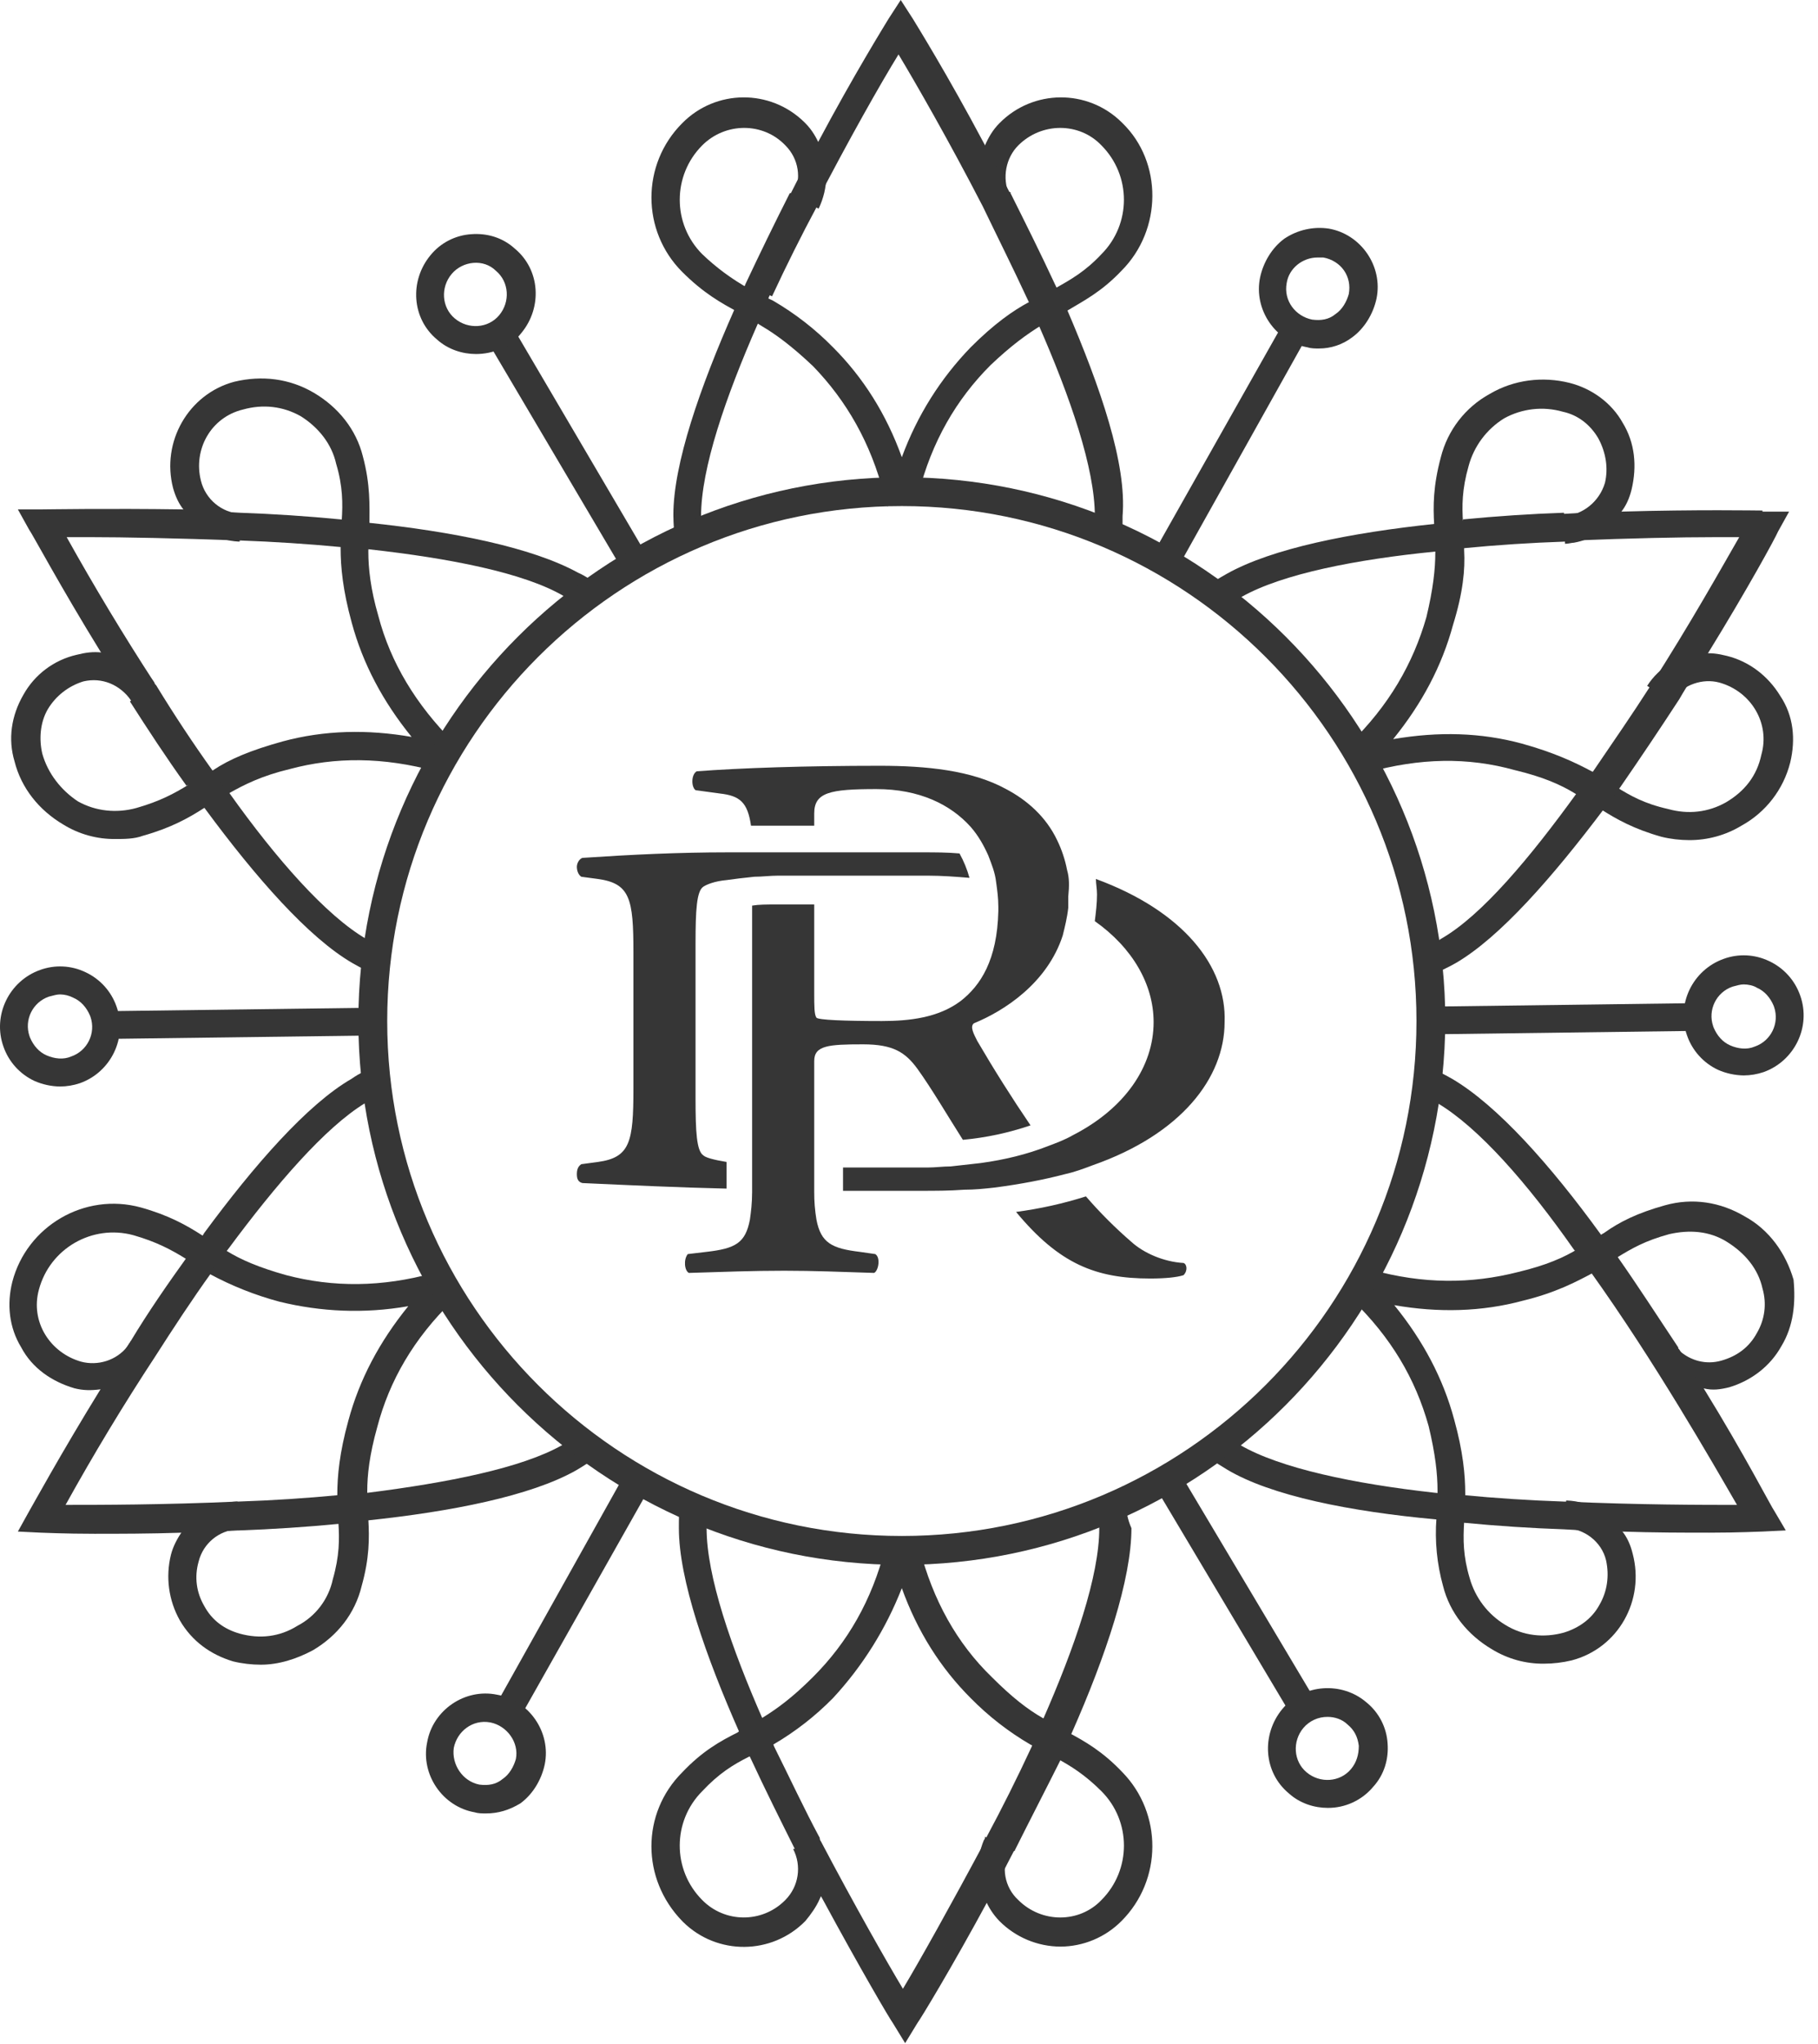 <?xml version="1.0" encoding="UTF-8"?>
<!-- Generator: Adobe Illustrator 16.0.0, SVG Export Plug-In . SVG Version: 6.00 Build 0)  -->
<svg xmlns="http://www.w3.org/2000/svg" xmlns:xlink="http://www.w3.org/1999/xlink" version="1.1" id="Layer_1" x="0px" y="0px" width="89px" height="100px" viewBox="0 0 89 100" xml:space="preserve">
<g opacity="0.9">
	<path fill="#202020" d="M54.9,93.986c-0.791,0.796-1.865,1.245-2.987,1.25c-1.122-0.006-2.195-0.455-2.986-1.25   c-0.303-0.313-0.542-0.682-0.706-1.086c-0.424-0.908-0.443-1.953-0.054-2.877c0.054-0.055,0.054-0.108,0.054-0.162l1.25,0.597   c0,0.054,0,0.054-0.055,0.054c-0.422,0.82-0.244,1.82,0.434,2.444c1.141,1.14,2.986,1.14,4.072,0c1.467-1.472,1.467-3.851,0-5.322   c-0.814-0.813-1.52-1.248-2.227-1.628c-0.162-0.055-0.217-0.163-0.379-0.218c-0.271-0.162-0.543-0.271-0.869-0.435   c-1.074-0.625-2.061-1.393-2.932-2.279c-1.467-1.467-2.606-3.258-3.367-5.376c-0.775,1.987-1.917,3.811-3.366,5.376   c-0.872,0.887-1.857,1.654-2.932,2.279c-0.326,0.164-0.598,0.326-0.87,0.435c-0.108,0.055-0.216,0.11-0.325,0.163   c-0.76,0.38-1.466,0.814-2.28,1.684c-1.465,1.471-1.465,3.85,0,5.32c1.103,1.125,2.909,1.142,4.033,0.039   c0.013-0.014,0.026-0.025,0.039-0.039c0.656-0.662,0.809-1.67,0.38-2.497h0.054l1.195-0.597c0.054,0.054,0.054,0.107,0.054,0.162   c0.434,0.924,0.434,2.01,0,2.877c-0.163,0.381-0.434,0.761-0.706,1.086c-1.638,1.665-4.314,1.687-5.979,0.049   c-0.016-0.016-0.032-0.032-0.048-0.049c-2.009-2.063-2.009-5.266,0-7.274c0.978-1.032,1.846-1.521,2.715-1.955   c0.054-0.055,0.163-0.108,0.217-0.163c0.326-0.162,0.598-0.326,0.978-0.543c0.706-0.434,1.466-0.977,2.497-2.009   c1.684-1.683,2.878-3.746,3.53-6.298c0.054-0.163,0.162-0.38,0.162-0.598v0.162h1.358c0.054,0.164,0.054,0.326,0.163,0.436   c0.651,2.552,1.846,4.67,3.529,6.298c0.977,0.978,1.738,1.575,2.498,2.009c0.325,0.163,0.65,0.326,0.977,0.543   c0.109,0.055,0.164,0.109,0.272,0.163c0.813,0.435,1.683,0.923,2.66,1.954C56.909,88.721,56.909,91.979,54.9,93.986z"></path>
	<path fill="#202020" d="M55.117,73.409c-0.434,0.217-0.924,0.434-1.358,0.597c0.056,0.217,0.056,0.543,0.056,0.76   c0,2.336-1.195,5.811-2.771,9.394c-0.162,0.435-0.38,0.87-0.542,1.303c-0.699,1.506-1.441,2.991-2.227,4.453   c-0.055,0.054-0.055,0.163-0.055,0.163c-1.683,3.148-3.203,5.863-4.018,7.221c-0.814-1.357-2.389-4.126-4.018-7.221   c-0.054-0.055-0.054-0.109-0.054-0.163c-0.76-1.412-1.466-2.933-2.226-4.453c-0.163-0.435-0.38-0.868-0.543-1.303   c-1.575-3.583-2.77-7.058-2.77-9.394c0-0.217,0-0.543,0.055-0.76c-0.489-0.163-0.923-0.38-1.357-0.597   c-0.055,0.434-0.055,0.923-0.055,1.356c0,2.498,1.303,6.244,2.987,10.045c0.163,0.435,0.325,0.814,0.543,1.25   c0.706,1.52,1.466,3.039,2.172,4.451h0.054c0.434,0.869,0.868,1.684,1.303,2.443c1.792,3.313,3.258,5.811,3.42,6.027l0.598,0.978   l0.597-0.978c0.163-0.217,1.683-2.715,3.475-6.027c0.435-0.76,0.815-1.574,1.249-2.389c0.055,0,0.055-0.055,0.055-0.055   c0.705-1.412,1.465-2.878,2.226-4.397c0.163-0.435,0.38-0.869,0.543-1.304c1.683-3.8,2.933-7.547,2.933-10.045   C55.199,74.339,55.107,73.876,55.117,73.409z M22.593,63.201l-0.435,0.435c-1.9,1.847-3.095,3.909-3.692,6.19   c-0.38,1.357-0.488,2.334-0.488,3.148c0,0.381,0.054,0.705,0.054,1.086v0.271c0.054,0.923,0.054,1.9-0.326,3.258   c-0.326,1.357-1.194,2.443-2.389,3.149c-0.814,0.434-1.683,0.706-2.552,0.706c-0.434,0-0.923-0.055-1.357-0.163   c-1.086-0.326-2.01-0.978-2.606-2.009C8.255,78.299,8.1,77.154,8.367,76.07c0.109-0.436,0.326-0.815,0.543-1.141   c0.608-0.877,1.593-1.42,2.66-1.467h0.055l0.054,1.357h-0.054c-0.909,0.055-1.678,0.691-1.9,1.574   c-0.218,0.761-0.109,1.521,0.271,2.172c0.38,0.707,0.977,1.141,1.737,1.358c0.978,0.271,1.955,0.162,2.824-0.38   c0.891-0.462,1.528-1.299,1.737-2.281c0.326-1.14,0.326-1.955,0.272-2.77v-0.38c0-0.325-0.054-0.65-0.054-0.978   c0-0.923,0.108-2.063,0.543-3.637c0.543-2.01,1.52-3.855,2.932-5.593c-2.172,0.38-4.29,0.272-6.299-0.218   c-1.189-0.317-2.336-0.772-3.42-1.356c-0.326-0.218-0.598-0.38-0.87-0.544c-0.108-0.055-0.216-0.162-0.325-0.217   c-0.706-0.434-1.412-0.814-2.552-1.141c-2.009-0.539-4.075,0.65-4.615,2.659c0,0.001,0,0.001,0,0.001   c-0.434,1.575,0.543,3.096,2.063,3.53c0.815,0.217,1.738-0.054,2.28-0.761c0.055-0.055,0.055-0.108,0.11-0.162l1.194,0.706   c-0.598,0.923-1.63,1.466-2.66,1.573c-0.435,0.056-0.815,0.056-1.25-0.054C2.557,67.6,1.58,66.948,1.037,65.916   c-0.597-0.977-0.706-2.117-0.434-3.203c0.706-2.715,3.529-4.398,6.298-3.638c1.358,0.38,2.226,0.868,2.986,1.356   c0.109,0.055,0.163,0.109,0.272,0.164c0.326,0.217,0.597,0.379,0.923,0.596c0.706,0.436,1.575,0.815,2.932,1.195   c2.28,0.598,4.67,0.598,7.221-0.109c0.201-0.047,0.401-0.102,0.598-0.162l-0.109,0.055l0.706,1.194L22.593,63.201z"></path>
	<path fill="#202020" d="M27.535,70.693c-2.01,1.141-5.647,1.847-9.502,2.336c-0.435,0.054-0.923,0.054-1.358,0.109   c-1.661,0.16-3.327,0.269-4.995,0.324h-0.054c-3.638,0.163-6.787,0.163-8.416,0.163c1.374-2.479,2.841-4.907,4.398-7.276   c0.869-1.356,1.792-2.769,2.769-4.125c0.271-0.381,0.543-0.814,0.814-1.141c2.335-3.15,4.724-5.919,6.679-7.113   c0.217-0.162,0.434-0.217,0.706-0.326c-0.055-0.488-0.163-0.977-0.163-1.465c-0.435,0.162-0.815,0.325-1.195,0.596   c-2.172,1.25-4.778,4.235-7.221,7.548c-0.217,0.38-0.543,0.76-0.815,1.14c-0.977,1.357-1.954,2.77-2.769,4.127   c-0.054,0.055-0.054,0.109-0.108,0.163c-0.489,0.761-0.923,1.466-1.358,2.172c-2.009,3.259-3.366,5.755-3.529,6.027L0.875,74.93   l1.14,0.055c0.163,0,1.14,0.054,2.606,0.054c1.195,0,2.661,0,4.29-0.054c0.869,0,1.737-0.055,2.715-0.109h0.054   c1.65-0.059,3.297-0.167,4.941-0.326c0.489-0.054,0.923-0.054,1.357-0.163c4.127-0.434,7.982-1.194,10.208-2.442   c0.38-0.217,0.76-0.489,1.14-0.707c-0.434-0.217-0.814-0.543-1.194-0.868C27.915,70.477,27.752,70.531,27.535,70.693z    M21.833,37.845l0.109,0.054c-0.217-0.054-0.435-0.163-0.598-0.163c-2.606-0.706-4.94-0.706-7.167-0.108   c-1.357,0.325-2.226,0.76-2.986,1.194c-0.326,0.163-0.597,0.38-0.923,0.543c-0.109,0.054-0.163,0.109-0.271,0.163   c-0.76,0.489-1.63,0.977-2.987,1.357c-0.434,0.163-0.923,0.163-1.357,0.163c-0.9,0.011-1.785-0.234-2.552-0.706   c-1.195-0.706-2.063-1.791-2.39-3.095c-0.325-1.086-0.162-2.226,0.435-3.257c0.552-0.992,1.5-1.702,2.606-1.955   c0.435-0.109,0.815-0.163,1.25-0.109c0.977,0.055,1.954,0.598,2.551,1.466c0,0.055,0.054,0.109,0.109,0.163l-1.195,0.76   l-0.054-0.054c-0.543-0.76-1.412-1.14-2.335-0.923c-0.727,0.224-1.345,0.707-1.737,1.358c-0.38,0.651-0.435,1.465-0.272,2.171   c0.272,0.978,0.923,1.792,1.738,2.335c0.868,0.489,1.9,0.597,2.877,0.326c1.14-0.326,1.847-0.706,2.552-1.14l0.326-0.163   c0.272-0.163,0.543-0.326,0.869-0.543c0.814-0.543,1.846-0.978,3.42-1.412c2.01-0.543,4.127-0.597,6.299-0.217   c-1.412-1.738-2.39-3.584-2.932-5.593c-0.434-1.574-0.543-2.715-0.543-3.637c0-0.38,0.054-0.706,0.054-1.032v-0.326   c0.055-0.814,0.055-1.683-0.271-2.769c-0.217-0.977-0.869-1.792-1.738-2.335c-0.868-0.489-1.846-0.597-2.823-0.326   c-1.575,0.38-2.443,1.955-2.063,3.475c0.222,0.914,1.015,1.576,1.954,1.63l-0.054,1.357H11.68c-1.086-0.055-2.064-0.652-2.66-1.52   c-0.272-0.326-0.435-0.706-0.544-1.087c-0.597-2.28,0.76-4.615,2.986-5.212c1.358-0.326,2.715-0.163,3.91,0.543   c1.194,0.706,2.063,1.792,2.389,3.095c0.38,1.412,0.326,2.443,0.326,3.312v0.271c0,0.326-0.055,0.706-0.055,1.086   c0,0.815,0.109,1.846,0.49,3.15c0.596,2.28,1.845,4.343,3.691,6.19c0.109,0.162,0.217,0.217,0.326,0.325L21.833,37.845z"></path>
	<path fill="#202020" d="M7.553,33.555l-1.194,0.76c0.869,1.358,1.792,2.77,2.77,4.127l0.325-0.163   c0.271-0.163,0.543-0.326,0.869-0.543C9.375,36.359,8.451,34.966,7.553,33.555L7.553,33.555z M18.033,25.574   c-0.435-0.055-0.923-0.109-1.358-0.163c-1.643-0.159-3.29-0.268-4.94-0.326c-0.978-0.054-1.901-0.109-2.77-0.163   c-3.8-0.054-6.624,0-6.95,0h-1.14l0.543,0.977c0.163,0.218,1.52,2.77,3.53,6.027c0.434,0.706,0.922,1.52,1.465,2.335l0.055,0.054   c0.868,1.358,1.791,2.77,2.769,4.127l0.814,1.14c2.444,3.312,5.05,6.298,7.222,7.547c0.38,0.218,0.814,0.435,1.194,0.598   c0.054-0.49,0.054-0.978,0.163-1.466c-0.23-0.119-0.466-0.228-0.706-0.326c-1.955-1.14-4.398-3.91-6.678-7.113   c-0.272-0.326-0.543-0.706-0.815-1.086c-0.973-1.359-1.896-2.753-2.769-4.18c-0.054-0.055-0.109-0.11-0.109-0.164   c-1.51-2.322-2.94-4.694-4.289-7.113H4.35c1.737,0,4.398,0.055,7.33,0.163h0.054c1.668,0.06,3.334,0.168,4.996,0.326   c0.434,0.055,0.923,0.055,1.357,0.109c3.91,0.434,7.547,1.14,9.502,2.28c0.217,0.163,0.434,0.217,0.597,0.435   c0.38-0.326,0.76-0.598,1.195-0.87c-0.326-0.27-0.706-0.542-1.086-0.705C26.015,26.768,22.159,26.008,18.033,25.574z M54.9,13.248   c-0.979,1.032-1.846,1.466-2.66,1.955c-0.11,0.054-0.164,0.109-0.272,0.163c-0.325,0.163-0.598,0.326-0.978,0.543   c-0.706,0.434-1.467,0.977-2.497,1.954c-1.685,1.684-2.878,3.747-3.53,6.299l-0.162,0.489h-1.358v0.162   c-0.047-0.201-0.102-0.4-0.163-0.597c-0.651-2.552-1.846-4.615-3.475-6.298c-1.031-0.978-1.846-1.575-2.497-1.955   c-0.326-0.217-0.598-0.326-0.923-0.543c-0.109-0.054-0.163-0.108-0.272-0.163c-0.814-0.434-1.683-0.923-2.715-1.954   c-2.009-2.009-2.009-5.267,0-7.276c1.638-1.664,4.315-1.686,5.979-0.048c0.016,0.016,0.032,0.032,0.048,0.048   c0.326,0.326,0.543,0.706,0.706,1.086c0.434,0.977,0.434,2.063-0.054,3.095L38.882,9.61h-0.054c0.434-0.868,0.271-1.846-0.38-2.497   c-1.086-1.14-2.932-1.14-4.072,0c-1.465,1.471-1.465,3.85,0,5.32c0.685,0.657,1.451,1.223,2.28,1.684l0.326,0.163   c0.271,0.163,0.543,0.271,0.869,0.434c1.075,0.626,2.061,1.393,2.932,2.28c1.466,1.467,2.606,3.259,3.366,5.376   c0.76-2.063,1.9-3.855,3.367-5.375c1.139-1.14,2.063-1.792,2.877-2.227c0.326-0.162,0.598-0.325,0.924-0.488l0.326-0.163   c0.76-0.434,1.465-0.815,2.279-1.683c1.466-1.471,1.466-3.85,0-5.321c-1.086-1.14-2.932-1.14-4.072,0   c-0.597,0.597-0.813,1.574-0.434,2.443c0.055,0,0.055,0.054,0.055,0.054l-1.195,0.598c-0.532-0.958-0.553-2.119-0.055-3.095   c0.163-0.38,0.381-0.76,0.707-1.086c1.637-1.664,4.314-1.686,5.979-0.048c0.016,0.016,0.031,0.032,0.048,0.048   C56.909,7.927,56.909,11.239,54.9,13.248z"></path>
	<path fill="#202020" d="M38.828,9.448c-0.786,1.462-1.528,2.946-2.226,4.452l0.326,0.163c0.271,0.163,0.543,0.271,0.868,0.434   c0.699-1.505,1.441-2.99,2.226-4.452L38.828,9.448z M52.238,15.148c-0.217-0.434-0.379-0.814-0.596-1.248   c-0.707-1.52-1.467-3.04-2.172-4.452c0-0.055,0-0.055-0.055-0.055c-0.436-0.814-0.814-1.629-1.25-2.389   c-1.79-3.366-3.311-5.81-3.474-6.081L44.095,0l-0.598,0.923c-0.163,0.272-1.683,2.715-3.475,6.081   c-0.457,0.803-0.891,1.618-1.303,2.444h-0.054c-0.746,1.473-1.469,2.958-2.172,4.452c-0.163,0.434-0.38,0.814-0.543,1.249   c-1.683,3.8-2.986,7.547-2.986,10.045c0,0.434,0.054,0.923,0.054,1.357c0.434-0.217,0.869-0.434,1.358-0.597   c-0.055-0.218-0.055-0.489-0.055-0.706c0-2.335,1.195-5.81,2.77-9.393c0.162-0.435,0.38-0.87,0.542-1.304   c0.699-1.505,1.441-2.989,2.227-4.451c1.684-3.258,3.258-6.027,4.127-7.438c0.815,1.357,2.443,4.18,4.126,7.438   c0.705,1.466,1.467,2.986,2.172,4.507c0.218,0.434,0.38,0.814,0.543,1.249c1.574,3.583,2.77,7.058,2.77,9.393   c0,0.217,0,0.488-0.055,0.706c0.436,0.163,0.923,0.325,1.357,0.597c0.055-0.434,0.055-0.869,0.055-1.303   c0.217-2.552-1.086-6.299-2.715-10.1L52.238,15.148z M87.641,37.302c-0.332,1.319-1.198,2.44-2.39,3.095   c-0.771,0.465-1.653,0.708-2.552,0.705c-0.434,0-0.924-0.054-1.357-0.162c-1.357-0.38-2.226-0.87-2.986-1.358   c-0.108-0.054-0.162-0.108-0.271-0.163c-0.326-0.217-0.598-0.38-0.977-0.597c-0.707-0.434-1.575-0.815-2.933-1.14   c-2.335-0.652-4.67-0.598-7.222,0.108c-0.217,0.055-0.38,0.109-0.598,0.163l0.109-0.054l-0.706-1.195   c0.108-0.163,0.218-0.217,0.326-0.325c1.899-1.846,3.095-3.91,3.746-6.19c0.326-1.358,0.435-2.335,0.435-3.15   c0-0.38,0-0.76-0.055-1.085v-0.272c-0.054-0.923-0.054-1.9,0.326-3.312c0.332-1.319,1.197-2.44,2.389-3.095   c1.194-0.706,2.606-0.869,3.91-0.543c1.085,0.272,2.063,0.978,2.605,1.955c0.598,0.977,0.705,2.117,0.435,3.258   c-0.108,0.434-0.272,0.814-0.543,1.14c-0.543,0.76-1.358,1.303-2.28,1.466c-0.109,0-0.271,0.054-0.435,0.054l-0.054-1.357   c0.922-0.055,1.736-0.706,2.009-1.63c0.163-0.705,0.054-1.465-0.326-2.171c-0.38-0.651-0.978-1.14-1.737-1.303   c-0.965-0.277-2-0.16-2.878,0.326c-0.854,0.529-1.476,1.364-1.737,2.335c-0.326,1.14-0.326,1.954-0.271,2.769v0.325   c0.054,0.326,0.054,0.652,0.054,1.032c0.054,0.923-0.054,2.063-0.543,3.638c-0.543,2.009-1.521,3.855-2.932,5.592   c2.226-0.38,4.29-0.325,6.299,0.218c1.574,0.434,2.606,0.923,3.42,1.357c0.326,0.163,0.597,0.38,0.869,0.543   c0.108,0.054,0.217,0.163,0.326,0.217c0.706,0.434,1.356,0.815,2.552,1.086c0.977,0.271,1.954,0.163,2.823-0.326   c0.923-0.543,1.521-1.303,1.737-2.334c0.435-1.52-0.49-3.095-2.063-3.53c-0.813-0.217-1.737,0.109-2.226,0.76   c-0.108,0.055-0.164,0.109-0.164,0.163l-1.139-0.76c0.596-0.923,1.574-1.52,2.659-1.575c0.435-0.054,0.815,0,1.25,0.11   c1.085,0.27,2.009,0.976,2.606,1.954C87.803,35.021,87.912,36.161,87.641,37.302z"></path>
	<path fill="#202020" d="M76.564,25.085c-1.65,0.058-3.299,0.167-4.941,0.326v0.326c0.054,0.326,0.054,0.651,0.054,1.031   c1.661-0.161,3.327-0.269,4.995-0.325L76.564,25.085z M86.283,24.977c-0.326,0-3.15-0.055-6.95,0.054   c-0.869,0-1.792,0.054-2.771,0.109c-1.648,0.058-3.297,0.166-4.939,0.325c-0.436,0.055-0.923,0.055-1.357,0.163   c-4.127,0.434-7.981,1.195-10.207,2.444c-0.381,0.217-0.761,0.434-1.086,0.705c0.434,0.217,0.813,0.543,1.193,0.87   c0.217-0.164,0.436-0.272,0.598-0.435c2.008-1.14,5.646-1.846,9.502-2.227c0.435-0.054,0.922-0.108,1.357-0.162   c1.661-0.161,3.327-0.27,4.995-0.326c0.163,0,0.325-0.054,0.435-0.054c2.715-0.109,5.158-0.163,6.896-0.163h1.194   c-0.814,1.411-2.39,4.235-4.344,7.275c-0.869,1.358-1.846,2.77-2.77,4.127c-0.271,0.38-0.543,0.76-0.814,1.086   c-2.279,3.15-4.67,6.027-6.678,7.167c-0.217,0.163-0.434,0.217-0.652,0.326c0.055,0.488,0.163,0.977,0.163,1.466   c0.435-0.217,0.815-0.38,1.195-0.597c2.172-1.25,4.778-4.236,7.274-7.548c0.219-0.38,0.543-0.706,0.815-1.086   c0.978-1.417,1.938-2.847,2.878-4.289c0.434-0.76,0.923-1.466,1.357-2.172c2.009-3.258,3.365-5.755,3.475-6.027l0.543-0.977h-1.303   V24.977z M87.206,65.861c-0.543,0.978-1.466,1.684-2.552,2.01c-0.434,0.107-0.814,0.162-1.25,0.054   c-1.086-0.054-2.063-0.651-2.659-1.575l1.14-0.705c0.055,0.108,0.163,0.217,0.271,0.325c0,0.056,0.055,0.056,0.055,0.109   c0.543,0.487,1.303,0.706,2.063,0.487c0.761-0.217,1.357-0.65,1.738-1.356c0.379-0.651,0.488-1.412,0.271-2.172   c-0.217-0.978-0.869-1.737-1.738-2.28c-0.867-0.543-1.846-0.598-2.822-0.38c-1.195,0.325-1.847,0.706-2.553,1.14   c-0.109,0.055-0.217,0.164-0.326,0.217c-0.271,0.164-0.543,0.326-0.867,0.543c-0.815,0.435-1.848,0.978-3.422,1.357   c-2.01,0.543-4.127,0.598-6.299,0.219c1.412,1.736,2.391,3.582,2.932,5.592c0.436,1.574,0.543,2.715,0.543,3.638   c0,0.326,0,0.651-0.053,0.978v0.379c-0.055,0.871-0.055,1.685,0.271,2.771c0.269,0.953,0.889,1.769,1.736,2.28   c0.869,0.543,1.9,0.652,2.879,0.38c0.705-0.218,1.356-0.651,1.736-1.356c0.381-0.652,0.489-1.412,0.326-2.173   c-0.217-0.923-1.086-1.575-2.009-1.575l0.054-1.356h0.055c1.067,0.046,2.052,0.589,2.66,1.466c0.272,0.326,0.436,0.706,0.543,1.141   c0.598,2.279-0.705,4.614-2.986,5.213c-0.443,0.107-0.9,0.161-1.357,0.162c-0.9,0.01-1.785-0.235-2.552-0.707   c-1.194-0.705-2.063-1.791-2.39-3.094c-0.299-1.077-0.409-2.198-0.324-3.313v-0.271c0.054-0.326,0.054-0.706,0.054-1.086   c0-0.814-0.108-1.792-0.435-3.15c-0.651-2.334-1.846-4.343-3.746-6.188c-0.164-0.163-0.271-0.326-0.435-0.435l0.163,0.055   l0.706-1.194l-0.108-0.055c0.217,0.055,0.434,0.163,0.597,0.163c2.552,0.705,4.887,0.705,7.222,0.109   c1.357-0.326,2.227-0.707,2.932-1.141c0.326-0.218,0.651-0.38,0.978-0.598c0.108-0.055,0.163-0.108,0.272-0.163   c0.76-0.544,1.627-0.978,2.985-1.357c1.356-0.38,2.716-0.163,3.91,0.543c1.194,0.651,2.008,1.792,2.388,3.095   C87.912,63.744,87.803,64.884,87.206,65.861L87.206,65.861z"></path>
	<path fill="#202020" d="M86.88,73.952c-0.163-0.218-1.466-2.771-3.476-6.027c-0.379-0.597-0.76-1.249-1.194-1.899   c-0.054-0.056-0.054-0.056-0.054-0.109c-0.979-1.466-1.955-2.986-2.986-4.452c-0.271-0.38-0.543-0.706-0.814-1.086   c-2.443-3.367-5.051-6.299-7.276-7.603c-0.38-0.217-0.813-0.434-1.194-0.596c-0.054,0.488-0.109,0.977-0.217,1.465   c0.217,0.109,0.434,0.217,0.706,0.326c2.008,1.194,4.397,3.91,6.678,7.168c0.326,0.325,0.544,0.705,0.814,1.086   c3.149,4.397,5.973,9.338,7.168,11.401c-1.63,0-4.779,0-8.416-0.163h-0.056c-1.668-0.056-3.334-0.164-4.994-0.324   c-0.489-0.056-0.924-0.056-1.357-0.111c-3.91-0.434-7.548-1.193-9.502-2.334c-0.217-0.162-0.436-0.217-0.598-0.379   c-0.381,0.326-0.814,0.597-1.194,0.869l1.14,0.705c2.172,1.303,6.082,2.063,10.209,2.443c0.434,0.054,0.922,0.109,1.356,0.163   c1.683,0.163,3.366,0.271,4.94,0.325c0.979,0.055,1.9,0.109,2.771,0.109c1.683,0.055,3.149,0.055,4.343,0.055   c1.467,0,2.444-0.055,2.606-0.055l1.14-0.055L86.88,73.952z M18.304,49.301L5.761,49.464H5.164c0.109,0.434,0.109,0.923,0,1.358   h0.597l12.543-0.163c-0.054-0.218-0.054-0.489-0.054-0.706C18.25,49.736,18.25,49.519,18.304,49.301z"></path>
	<path fill="#202020" d="M2.938,53.156c-0.431-0.006-0.855-0.098-1.25-0.271c-0.713-0.332-1.262-0.939-1.52-1.683   c-0.542-1.52,0.272-3.204,1.792-3.747c0.727-0.265,1.529-0.225,2.226,0.109c0.713,0.333,1.262,0.939,1.52,1.683   c0.544,1.521-0.27,3.203-1.791,3.746C3.6,53.1,3.271,53.154,2.938,53.156z M2.938,48.65c-0.163,0-0.326,0.054-0.543,0.108   c-0.798,0.274-1.223,1.142-0.949,1.939c0.008,0.024,0.017,0.047,0.026,0.07c0.163,0.381,0.434,0.705,0.814,0.868   c0.38,0.163,0.815,0.218,1.195,0.054c0.798-0.273,1.222-1.142,0.949-1.939c-0.008-0.023-0.017-0.046-0.026-0.069   c-0.163-0.38-0.435-0.706-0.815-0.868C3.388,48.708,3.165,48.652,2.938,48.65z M25.363,16.452l-0.272-0.434   c-0.326,0.325-0.706,0.543-1.195,0.706l0.272,0.488l6.353,10.75c0.38-0.27,0.814-0.488,1.194-0.705L25.363,16.452z"></path>
	<path fill="#202020" d="M23.3,17.32c-0.652,0-1.358-0.217-1.901-0.705c-1.249-1.032-1.358-2.878-0.326-4.127   c0.496-0.61,1.225-0.983,2.01-1.031c0.76-0.055,1.52,0.162,2.117,0.705c1.248,1.032,1.357,2.878,0.325,4.127   C24.982,16.995,24.114,17.321,23.3,17.32L23.3,17.32z M22.105,13.411c-0.543,0.652-0.489,1.63,0.163,2.172   c0.651,0.543,1.628,0.489,2.171-0.163c0.543-0.651,0.49-1.629-0.162-2.172C23.679,12.651,22.647,12.76,22.105,13.411z    M62.773,15.963l-0.219,0.326l-6.135,10.86c0.38,0.216,0.814,0.434,1.193,0.705l6.137-10.968l0.107-0.217   C63.479,16.561,63.098,16.289,62.773,15.963z"></path>
	<path fill="#202020" d="M64.564,17.05c-0.162,0-0.381,0-0.543-0.055c-1.574-0.272-2.66-1.846-2.334-3.42   c0.162-0.76,0.597-1.467,1.193-1.901c0.639-0.427,1.412-0.602,2.172-0.489c1.575,0.272,2.66,1.846,2.336,3.42   c-0.164,0.761-0.598,1.467-1.195,1.901C65.725,16.861,65.152,17.052,64.564,17.05L64.564,17.05z M64.51,12.597   c-0.76,0-1.412,0.543-1.52,1.249c-0.163,0.868,0.434,1.629,1.248,1.791c0.435,0.055,0.814,0,1.141-0.271   c0.326-0.217,0.543-0.597,0.65-0.977c0.164-0.87-0.379-1.63-1.247-1.792H64.51z M83.189,49.084h-0.652l-12.488,0.163   c0.055,0.217,0.055,0.488,0.055,0.706c0,0.217,0,0.434-0.055,0.65l12.542-0.163h0.706C83.134,50.007,83.134,49.572,83.189,49.084z"></path>
	<path fill="#202020" d="M85.359,52.614c-0.43-0.007-0.855-0.099-1.25-0.272c-0.713-0.332-1.262-0.939-1.52-1.683   c-0.543-1.52,0.271-3.204,1.792-3.747c0.727-0.265,1.528-0.225,2.226,0.109c0.714,0.333,1.262,0.939,1.521,1.683   c0.544,1.52-0.271,3.204-1.791,3.747C86.021,52.558,85.691,52.613,85.359,52.614L85.359,52.614z M85.359,48.161   c-0.162,0-0.325,0.054-0.543,0.109c-0.797,0.274-1.222,1.142-0.947,1.94c0.008,0.023,0.016,0.046,0.025,0.069   c0.162,0.38,0.434,0.706,0.813,0.868c0.38,0.164,0.813,0.219,1.194,0.056c0.799-0.274,1.223-1.143,0.949-1.94   c-0.009-0.023-0.018-0.047-0.026-0.07c-0.162-0.38-0.435-0.705-0.813-0.868C85.848,48.216,85.577,48.161,85.359,48.161z    M63.262,84.105l0.108,0.108c0.332-0.345,0.741-0.604,1.194-0.76l-0.055-0.109l-0.38-0.597l-6.407-10.75   c-0.38,0.216-0.814,0.488-1.195,0.705l6.408,10.75L63.262,84.105z"></path>
	<path fill="#202020" d="M64.999,88.449c-0.651,0-1.358-0.217-1.899-0.706c-1.25-1.031-1.358-2.877-0.328-4.126   c1.033-1.25,2.933-1.358,4.127-0.326c0.61,0.496,0.984,1.225,1.031,2.009c0.055,0.761-0.162,1.521-0.705,2.117   C66.674,88.076,65.857,88.455,64.999,88.449z M64.999,83.997c-0.46-0.007-0.897,0.192-1.194,0.543   c-0.543,0.651-0.49,1.629,0.162,2.171c0.651,0.543,1.629,0.49,2.172-0.162c0.271-0.326,0.381-0.706,0.381-1.14   c-0.056-0.435-0.218-0.761-0.543-1.032C65.704,84.105,65.324,83.997,64.999,83.997z M25.254,84.377l0.109-0.163l0.326-0.597   l6.135-10.86c-0.38-0.217-0.815-0.434-1.195-0.706L24.494,83.02l-0.326,0.598L24.06,83.78   C24.494,83.889,24.928,84.105,25.254,84.377L25.254,84.377z"></path>
	<path fill="#202020" d="M23.788,88.72c-0.163,0-0.38,0-0.543-0.054c-1.574-0.271-2.66-1.846-2.335-3.42   c0.272-1.575,1.846-2.661,3.421-2.335c1.575,0.271,2.66,1.846,2.335,3.42c-0.163,0.76-0.597,1.466-1.195,1.899   C24.928,88.559,24.385,88.721,23.788,88.72L23.788,88.72z M23.462,87.309c0.435,0.055,0.815,0,1.14-0.271   c0.326-0.217,0.544-0.598,0.652-0.977c0.163-0.815-0.434-1.629-1.249-1.793c-0.868-0.162-1.629,0.435-1.791,1.25   C22.104,86.331,22.648,87.146,23.462,87.309z M44.15,76.559c-14.66,0-26.606-11.945-26.606-26.605s11.945-26.606,26.605-26.606   c14.66,0,26.605,11.946,26.605,26.606C70.7,64.613,58.811,76.559,44.15,76.559z M44.15,24.759c-13.9,0-25.194,11.294-25.194,25.194   s11.293,25.193,25.193,25.193s25.194-11.293,25.194-25.193S58.049,24.759,44.15,24.759L44.15,24.759z"></path>
	<path fill="#202020" d="M52.24,42.569c-0.098-0.508-0.262-1.002-0.489-1.467c-0.543-1.14-1.466-1.954-2.497-2.497   c-1.684-0.923-3.91-1.14-6.19-1.14c-3.638,0-6.842,0.108-8.96,0.271c-0.27,0.163-0.27,0.76-0.053,0.923l1.194,0.163   c0.977,0.109,1.358,0.434,1.52,1.575h3.095v-0.598c0-1.031,0.76-1.194,3.04-1.194c2.118,0,3.639,0.76,4.616,1.846   c0.381,0.434,0.652,0.923,0.869,1.412c0.163,0.434,0.326,0.814,0.381,1.303c0.053,0.38,0.107,0.76,0.107,1.194v0.217   c-0.055,2.39-0.868,3.638-1.846,4.398c-1.086,0.815-2.498,0.978-3.855,0.978c-1.9,0-3.094-0.055-3.203-0.163   c-0.109-0.163-0.109-0.543-0.109-1.249v-4.29h-1.846c-0.489,0-0.869,0-1.194,0.055v14.008c0,0.543-0.055,0.978-0.109,1.357   c-0.217,1.141-0.706,1.412-2.117,1.574l-0.924,0.109c-0.217,0.271-0.162,0.814,0.055,0.922c1.737-0.053,3.095-0.107,4.67-0.107   c1.465,0,2.768,0.055,4.397,0.107c0.218-0.107,0.326-0.76,0.055-0.922l-0.76-0.109c-1.358-0.163-1.9-0.434-2.118-1.574   c-0.075-0.449-0.112-0.902-0.109-1.357v-6.407c0-0.761,0.706-0.814,2.39-0.814c1.465,0,2.063,0.38,2.66,1.194   c0.706,0.979,1.466,2.281,2.227,3.477c1.127-0.104,2.239-0.34,3.312-0.707c-0.916-1.346-1.785-2.722-2.606-4.127   c-0.162-0.326-0.38-0.706-0.162-0.869c1.465-0.597,3.584-1.954,4.344-4.29c0.107-0.433,0.217-0.868,0.271-1.357v-0.542   C52.35,43.329,52.35,42.949,52.24,42.569z M57.939,61.79c-0.977-0.056-1.955-0.49-2.551-1.032c-0.796-0.687-1.54-1.431-2.227-2.226   c-1.115,0.354-2.26,0.607-3.42,0.76c2.117,2.552,3.908,3.258,6.57,3.258c0.705,0,1.301-0.055,1.627-0.163   C58.157,62.17,58.104,61.844,57.939,61.79L57.939,61.79z"></path>
	<path fill="#202020" d="M46.973,41.754C46.375,41.7,45.777,41.7,45.126,41.7h-9.501c-2.39,0-4.67,0.108-7.113,0.271   c-0.163,0.055-0.272,0.272-0.272,0.435c0,0.163,0.055,0.38,0.217,0.488l0.815,0.109c1.575,0.217,1.737,0.977,1.737,3.583v6.68   c0,2.605-0.163,3.365-1.737,3.582l-0.815,0.109c-0.163,0.109-0.217,0.271-0.217,0.488c0,0.218,0.055,0.381,0.272,0.435   c2.389,0.109,4.724,0.218,7.058,0.271v-1.303c-0.651-0.107-1.031-0.217-1.14-0.324c-0.326-0.219-0.38-1.141-0.38-2.771v-7.601   c0-1.629,0.054-2.552,0.38-2.77c0.163-0.108,0.543-0.27,1.14-0.325c0.38-0.054,0.815-0.108,1.358-0.163   c0.38,0,0.76-0.054,1.194-0.054h7.276c0.705,0,1.412,0.054,2.063,0.108C47.346,42.532,47.182,42.132,46.973,41.754z M53.65,43.003   c0,0.217,0.054,0.489,0.054,0.76c0,0.434-0.054,0.869-0.108,1.303c1.846,1.303,2.879,3.095,2.879,4.941   c0,2.173-1.412,4.235-3.965,5.538c-0.38,0.219-0.814,0.38-1.248,0.543c-0.978,0.38-2.063,0.652-3.259,0.814l-1.466,0.164   c-0.38,0-0.76,0.054-1.141,0.054H41.27v1.14h3.748c0.76,0,1.465,0,2.172-0.054c0.543,0,1.031-0.054,1.52-0.108   c1.249-0.164,2.391-0.381,3.42-0.652c0.49-0.108,0.924-0.271,1.357-0.435c4.345-1.52,6.463-4.288,6.463-7.004   C60.057,47.292,57.939,44.577,53.65,43.003z"></path>
</g>
</svg>
